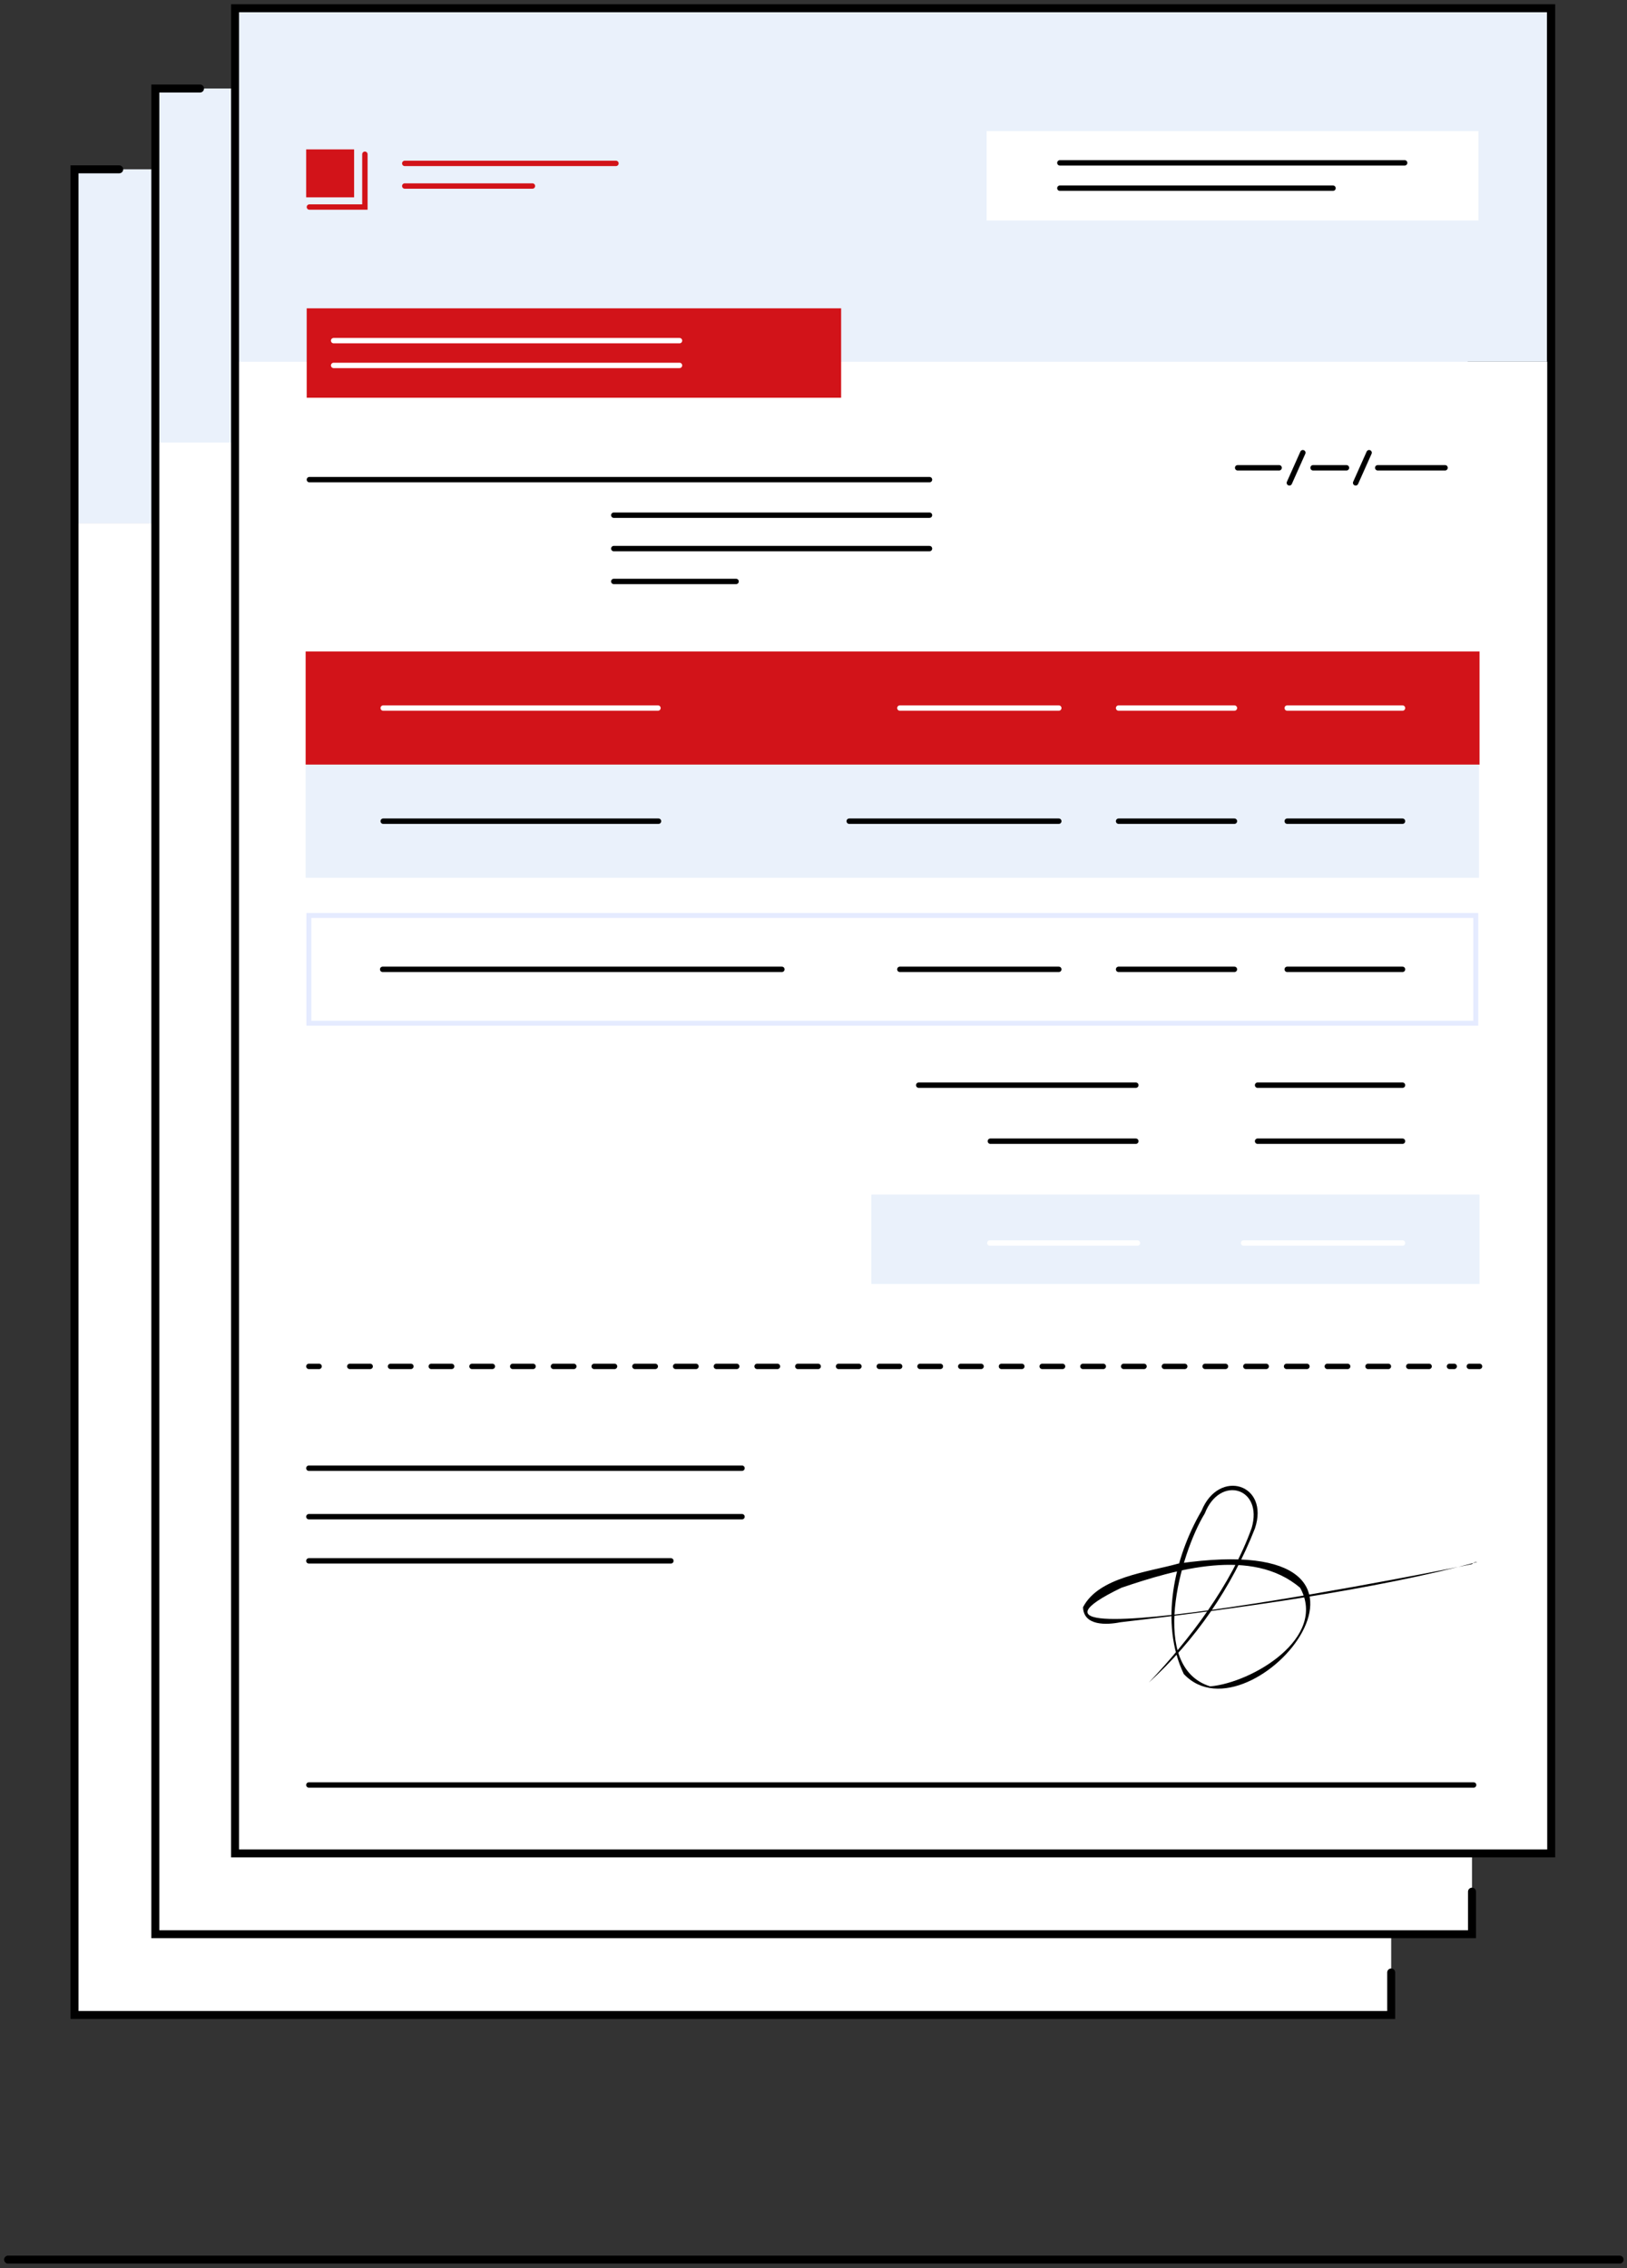 <?xml version="1.0" encoding="UTF-8"?>
<svg width="302px" height="421px" viewBox="0 0 302 421" version="1.1" xmlns="http://www.w3.org/2000/svg" xmlns:xlink="http://www.w3.org/1999/xlink">
    <rect x="0" y="0" width="302" height="421" fill="#333333" stroke="none"/>
    <!-- Generator: Sketch 55.2 (78181) - https://sketchapp.com -->
    <title>invoice-easy</title>
    <desc>Created with Sketch.</desc>
    <g id="Page-1" stroke="none" stroke-width="1" fill="none" fill-rule="evenodd">
        <g id="invoice-easy" transform="translate(0, 1)">
            <g id="Fläche" transform="translate(13, 0)">
                <rect id="Rectangle" fill="#FFFFFF" fill-rule="nonzero" x="1.43" y="96.13" width="243.8" height="276.9"></rect>
                <rect id="Rectangle" fill="#EAF1FB" fill-rule="nonzero" x="0.83" y="30.43" width="243.6" height="65.7"></rect>
                <g id="Group" transform="translate(15, 15)" fill-rule="nonzero">
                    <rect id="Rectangle" fill="#FFFFFF" x="1.43" y="66.13" width="243.8" height="276.9"></rect>
                    <rect id="Rectangle" fill="#EAF1FB" x="0.83" y="0.43" width="243.6" height="65.7"></rect>
                </g>
                <rect id="Rectangle" fill="#FFFFFF" fill-rule="nonzero" x="31.13" y="66.13" width="243.8" height="276.9"></rect>
                <rect id="Rectangle" fill="#EAF1FB" fill-rule="nonzero" x="30.53" y="0.43" width="243.6" height="65.7"></rect>
                <rect id="Rectangle" fill="#D21319" fill-rule="nonzero" x="43.93" y="56.23" width="99.2" height="16.6"></rect>
                <rect id="Rectangle" fill="#D21319" fill-rule="nonzero" x="43.73" y="119.93" width="217.9" height="21"></rect>
                <rect id="Rectangle" fill="#EAF1FB" fill-rule="nonzero" x="43.73" y="140.93" width="217.8" height="21"></rect>
                <rect id="Rectangle" fill="#EAF1FB" fill-rule="nonzero" x="148.73" y="220.73" width="112.9" height="16.6"></rect>
                <rect id="Rectangle" fill="#FFFFFF" fill-rule="nonzero" x="170.13" y="23.33" width="91.3" height="16.6"></rect>
                <polygon id="Path" fill="#D21319" fill-rule="nonzero" points="43.83 35.63 52.73 35.63 52.73 26.73 43.83 26.73"></polygon>
                <rect id="Rectangle" stroke="#E5EBFF" stroke-width="0.92" stroke-linecap="round" x="44.33" y="168.93" width="216.6" height="20"></rect>
                <path d="M261.23,288.93 C242.43,294.03 216.53,297.63 194.93,300.13 C192.43,300.63 188.13,300.83 188.03,297.33 C190.93,291.73 200.03,290.83 205.73,289.23 C253.13,282.33 219.33,323.13 206.73,309.73 C202.23,300.33 204.93,288.13 210.03,279.43 C213.23,271.53 222.73,274.43 219.93,282.73 C215.646,293.649 208.905,303.435 200.23,311.33 C207.73,303.43 215.53,293.23 219.33,282.63 C221.53,275.13 213.43,272.73 210.63,279.93 C206.03,287.43 200.13,308.43 211.63,312.03 C219.43,311.33 233.43,303.03 228.33,293.73 C219.43,286.13 205.13,290.33 195.13,293.73 C163.93,308.83 259.13,289.63 260.23,289.33 C260.48,289.045 260.852,288.896 261.23,288.93 Z" id="Path" fill="#000000" fill-rule="nonzero"></path>
            </g>
            <g id="Linie" stroke-linecap="round">
                <path d="M1.5,418.43 L300.63,418.43" id="Path" stroke="#000000" stroke-width="1.48"></path>
                <polyline id="Path" stroke="#000000" stroke-width="1.48" points="22.13 30.43 13.83 30.43 13.83 373.03 258.23 373.03 258.23 365.13"></polyline>
                <rect id="Rectangle" stroke="#000000" stroke-width="1.48" x="43.63" y="0.53" width="244.3" height="342.5"></rect>
                <path d="M75.13,29.33 L114.33,29.33" id="Path" stroke="#D21319"></path>
                <g id="Group" transform="translate(196, 28)" stroke="#000000">
                    <path d="M0.73,5.93 L51.43,5.93" id="Path"></path>
                    <path d="M0.73,1.23 L64.73,1.23" id="Path"></path>
                </g>
                <path d="M57.43,88.03 L172.53,88.03" id="Path" stroke="#000000"></path>
                <path d="M113.93,94.63 L172.53,94.63" id="Path" stroke="#000000"></path>
                <path d="M113.93,100.83 L172.53,100.83" id="Path" stroke="#000000"></path>
                <path d="M113.93,106.93 L136.63,106.93" id="Path" stroke="#000000"></path>
                <path d="M229.73,85.83 L237.43,85.83" id="Path" stroke="#000000"></path>
                <path d="M243.73,85.83 L249.93,85.83" id="Path" stroke="#000000"></path>
                <path d="M255.73,85.83 L268.23,85.83" id="Path" stroke="#000000"></path>
                <path d="M241.83,83.03 L239.33,88.63" id="Path" stroke="#000000"></path>
                <path d="M254.13,83.03 L251.63,88.63" id="Path" stroke="#000000"></path>
                <path d="M71.13,151.43 L122.23,151.43" id="Path" stroke="#000000"></path>
                <path d="M170.53,200.43 L210.83,200.43" id="Path" stroke="#000000"></path>
                <path d="M233.43,200.43 L260.33,200.43" id="Path" stroke="#000000"></path>
                <path d="M233.43,210.83 L260.33,210.83" id="Path" stroke="#000000"></path>
                <path d="M183.83,210.83 L210.83,210.83" id="Path" stroke="#000000"></path>
                <path d="M57.33,271.53 L137.73,271.53" id="Path" stroke="#000000"></path>
                <path d="M57.33,280.53 L137.73,280.53" id="Path" stroke="#000000"></path>
                <path d="M57.33,288.73 L124.53,288.73" id="Path" stroke="#000000"></path>
                <g id="Group" transform="translate(57, 252)" stroke="#000000">
                    <path d="M0.33,0.63 L2.23,0.63" id="Path"></path>
                    <path d="M7.93,0.63 L212.93,0.63" id="Path" stroke-dasharray="3.78"></path>
                    <path d="M215.73,0.63 L217.63,0.63" id="Path"></path>
                </g>
                <path d="M57.33,330.33 L273.53,330.33" id="Path" stroke="#000000"></path>
                <path d="M75.13,33.53 L98.83,33.53" id="Path" stroke="#D21319"></path>
                <polyline id="Path" stroke="#D21319" points="57.43 37.43 67.73 37.43 67.73 27.63"></polyline>
                <path d="M157.63,151.43 L196.53,151.43" id="Path" stroke="#000000"></path>
                <path d="M207.63,151.43 L229.13,151.43" id="Path" stroke="#000000"></path>
                <path d="M238.93,151.43 L260.33,151.43" id="Path" stroke="#000000"></path>
                <path d="M71.03,178.93 L145.13,178.93" id="Path" stroke="#000000"></path>
                <path d="M167.03,178.93 L196.53,178.93" id="Path" stroke="#000000"></path>
                <path d="M207.63,178.93 L229.13,178.93" id="Path" stroke="#000000"></path>
                <path d="M238.93,178.93 L260.33,178.93" id="Path" stroke="#000000"></path>
                <path d="M183.73,229.73 L211.13,229.73" id="Path" stroke="#FFFFFF"></path>
                <path d="M230.83,229.73 L260.33,229.73" id="Path" stroke="#FFFFFF"></path>
                <polyline id="Path" stroke="#000000" stroke-width="1.48" points="37.13 15.43 28.83 15.43 28.83 358.03 273.23 358.03 273.23 350.13"></polyline>
                <path d="M71.13,130.43 L122.13,130.43" id="Path" stroke="#FFFFFF"></path>
                <path d="M167.03,130.43 L196.53,130.43" id="Path" stroke="#FFFFFF"></path>
                <path d="M207.63,130.43 L229.13,130.43" id="Path" stroke="#FFFFFF"></path>
                <path d="M238.93,130.43 L260.33,130.43" id="Path" stroke="#FFFFFF"></path>
                <g id="Group" transform="translate(61, 61)" stroke="#FFFFFF">
                    <path d="M0.93,5.83 L65.13,5.83" id="Path"></path>
                    <path d="M0.93,1.23 L65.13,1.23" id="Path"></path>
                </g>
            </g>
        </g>
    </g>
</svg>